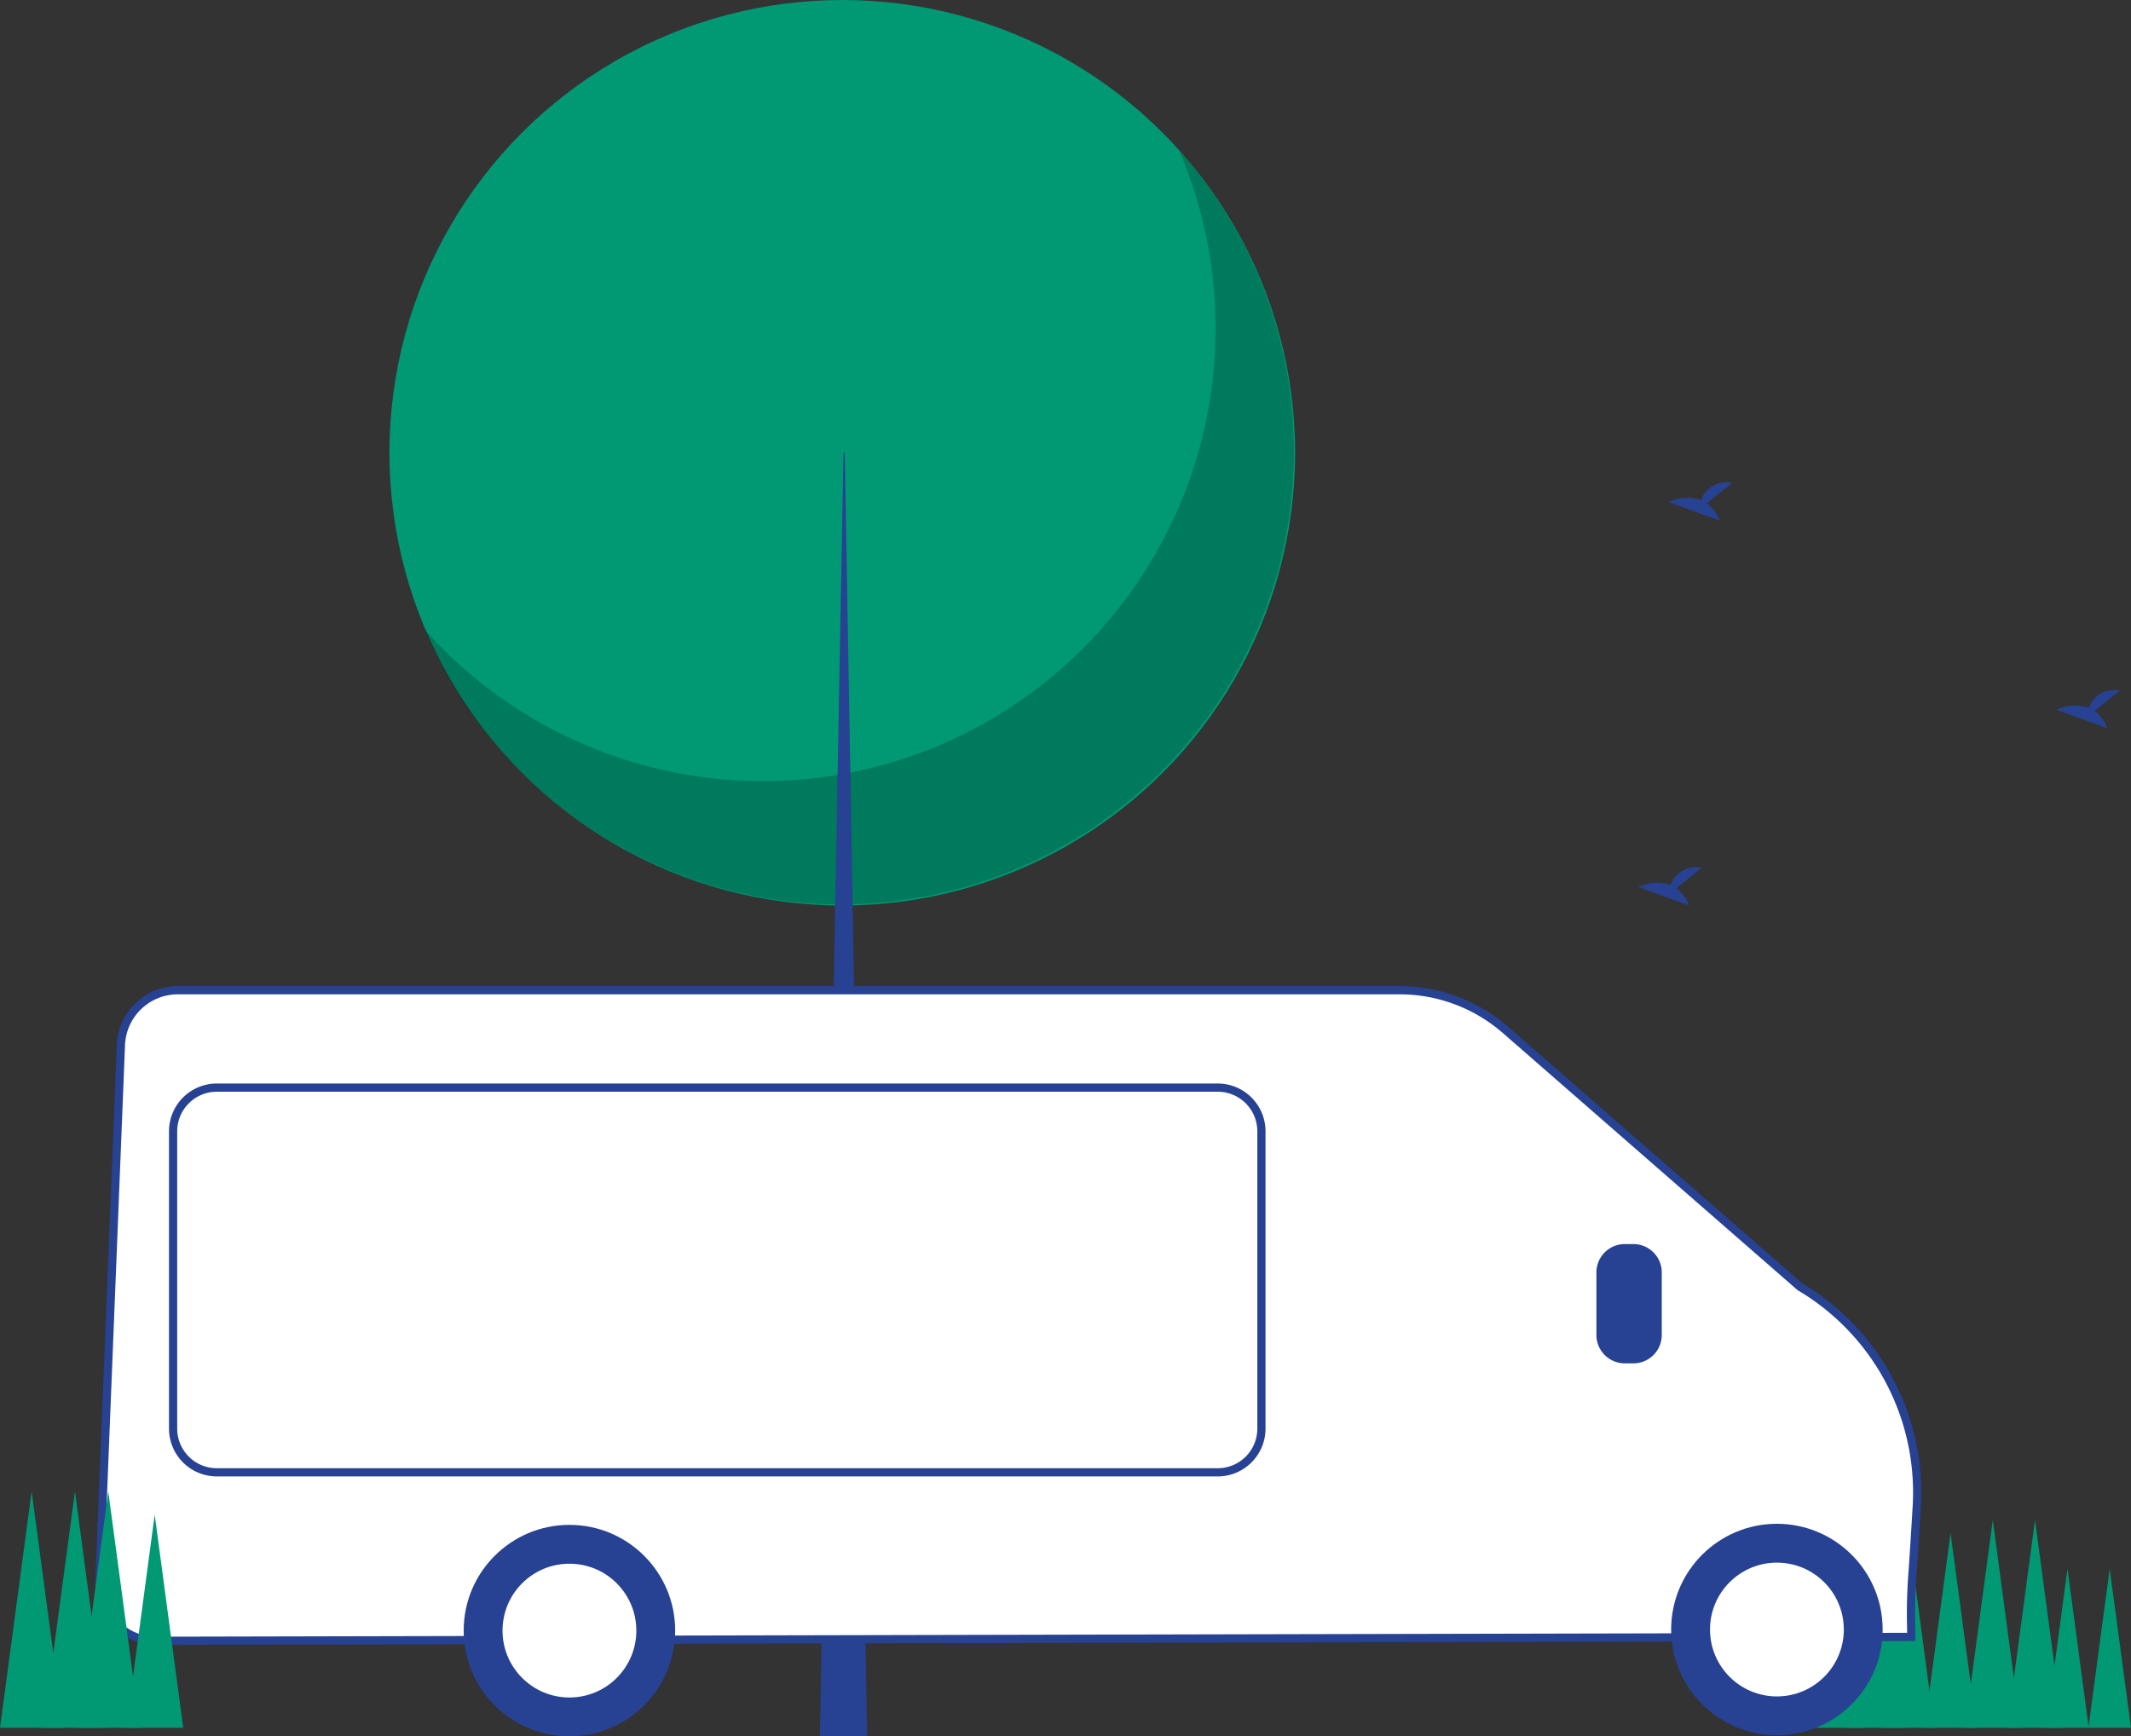 <svg xmlns="http://www.w3.org/2000/svg" width="260" height="211.888" viewBox="0 0 260 211.888">
  <rect x="0" y="0" width="260" height="211.888" fill="#333333" stroke="none"/>
  <g id="Grupo_32" data-name="Grupo 32" transform="translate(1930 -1711.474)">
    <g id="Grupo_24" data-name="Grupo 24" transform="translate(-1710.042 1894.192)">
      <path id="Trazado_32" data-name="Trazado 32" d="M761.505,1543.969l-3.764,28.132h7.528Z" transform="translate(-757.741 -1543.969)" fill="#009973"/>
      <path id="Trazado_33" data-name="Trazado 33" d="M776.749,1543.969l-3.764,28.132h7.528Z" transform="translate(-767.834 -1543.969)" fill="#009973"/>
      <path id="Trazado_34" data-name="Trazado 34" d="M792.8,1580.641h-6.363l.214-1.585,1.339-10.009.044-.345,1.585-11.835,1.735,12.976.84,6.272Z" transform="translate(-776.738 -1552.509)" fill="#009973"/>
      <path id="Trazado_35" data-name="Trazado 35" d="M808.04,1580.641h-6.363l.606-4.525.789-5.88,1.787-13.369,1.91,14.28v0l.559,4.172Z" transform="translate(-786.831 -1552.509)" fill="#009973"/>
      <path id="Trazado_36" data-name="Trazado 36" d="M823.082,1577.536H816.3l.709-5.317.523-3.9,2.159-16.138L822,1569.46l.261,1.965Z" transform="translate(-796.511 -1549.404)" fill="#009973"/>
      <path id="Trazado_37" data-name="Trazado 37" d="M838.326,1577.536h-6.783l.816-6.11.246-1.834,2.33-17.414,2.377,17.779.127.927Z" transform="translate(-806.604 -1549.404)" fill="#009973"/>
      <path id="Trazado_38" data-name="Trazado 38" d="M850.811,1589.181h-5.2l.9-6.716.115-.864,1.585-11.835,1.827,13.666.749,5.583Z" transform="translate(-815.92 -1561.049)" fill="#009973"/>
      <path id="Trazado_39" data-name="Trazado 39" d="M866.055,1589.181h-5.2l.024-.167.693-5.183,1.882-14.066,2.033,15.179Z" transform="translate(-826.012 -1561.049)" fill="#009973"/>
    </g>
    <circle id="Elipse_7" data-name="Elipse 7" cx="55.249" cy="55.249" r="55.249" transform="translate(-1882.484 1711.474)" fill="#009973"/>
    <path id="Trazado_99" data-name="Trazado 99" d="M352.17,1057.538a55.253,55.253,0,0,1-92.061,58.474,55.254,55.254,0,1,0,92.061-58.474Z" transform="translate(-2138.308 672.283)" opacity="0.2" style="isolation: isolate"/>
    <path id="Trazado_100" data-name="Trazado 100" d="M405.725,1166.744h.152l2.732,156.639h-5.768Z" transform="translate(-2232.809 599.979)" fill="#274193"/>
    <rect id="Rectángulo_32" data-name="Rectángulo 32" width="10.321" height="2.732" transform="matrix(0.885, -0.466, 0.466, 0.885, -1827.429, 1854.434)" fill="#3f3d56"/>
    <g id="Grupo_25" data-name="Grupo 25" transform="translate(-1730.122 1770.369)">
      <path id="Trazado_42" data-name="Trazado 42" d="M713.966,1180.058l3.111-2.488a3.3,3.3,0,0,0-3.816,2.094,5.3,5.3,0,0,0-3.943.244l6.224,2.259A4.708,4.708,0,0,0,713.966,1180.058Z" transform="translate(-705.601 -1177.535)" fill="#274193"/>
      <path id="Trazado_43" data-name="Trazado 43" d="M853.966,1255.058l3.111-2.488a3.3,3.3,0,0,0-3.816,2.094,5.3,5.3,0,0,0-3.943.244l6.224,2.259A4.708,4.708,0,0,0,853.966,1255.058Z" transform="translate(-798.293 -1227.191)" fill="#274193"/>
      <path id="Trazado_44" data-name="Trazado 44" d="M702.966,1319.058l3.111-2.488a3.3,3.3,0,0,0-3.816,2.094,5.3,5.3,0,0,0-3.943.244l6.224,2.259A4.708,4.708,0,0,0,702.966,1319.058Z" transform="translate(-698.318 -1269.565)" fill="#274193"/>
    </g>
    <path id="Trazado_101" data-name="Trazado 101" d="M149.7,1440.24h-.016a6.774,6.774,0,0,1-3.77-1.095,7.027,7.027,0,0,1-3.194-6.154l2.62-65.451a6.951,6.951,0,0,1,6.964-6.691H301.341a19.677,19.677,0,0,1,12.94,4.852l35.912,31.337a29.164,29.164,0,0,1,14.249,26.886c-.223,3.783-.378,6.1-.481,7.63a64.621,64.621,0,0,0-.192,7.181l.008,1.03h-.17Z" transform="translate(-2060.586 471.464)" fill="#fff" stroke="#274193" stroke-width="1"/>
    <path id="Trazado_102" data-name="Trazado 102" d="M296.771,1442.969H174.639a5.332,5.332,0,0,1-5.326-5.326v-36.293a5.332,5.332,0,0,1,5.326-5.326H296.771a5.332,5.332,0,0,1,5.326,5.326v36.293A5.332,5.332,0,0,1,296.771,1442.969Z" transform="translate(-2078.193 448.175)" fill="#fff" stroke="#274193" stroke-width="1"/>
    <path id="Trazado_103" data-name="Trazado 103" d="M628.887,1433.907a2.866,2.866,0,0,1-.773-.107l-25.778-7.209a2.864,2.864,0,0,1-2.082-2.707l-.2-15.674a2.85,2.85,0,0,1,2.813-2.886c.038,0,.076,0,.114,0l15.295.419a2.834,2.834,0,0,1,1.958.855l11.057,11.286a2.865,2.865,0,0,1,.812,2.089l-.373,11.178a2.853,2.853,0,0,1-2.843,2.756Z" transform="translate(-2363.38 442.019)" fill="#fff"/>
    <circle id="Elipse_8" data-name="Elipse 8" cx="12.902" cy="12.902" r="12.902" transform="translate(-1726.105 1897.426)" fill="#274193"/>
    <circle id="Elipse_9" data-name="Elipse 9" cx="8.163" cy="8.163" r="8.163" transform="translate(-1721.365 1902.166)" fill="#fff"/>
    <circle id="Elipse_10" data-name="Elipse 10" cx="12.902" cy="12.902" r="12.902" transform="translate(-1873.427 1897.558)" fill="#274193"/>
    <circle id="Elipse_11" data-name="Elipse 11" cx="8.163" cy="8.163" r="8.163" transform="translate(-1868.688 1902.297)" fill="#fff"/>
    <path id="Trazado_104" data-name="Trazado 104" d="M687.727,1467.076h-1.053a3.464,3.464,0,0,1-3.46-3.46v-7.636a3.464,3.464,0,0,1,3.46-3.46h1.053a3.464,3.464,0,0,1,3.46,3.46v7.636A3.464,3.464,0,0,1,687.727,1467.076Z" transform="translate(-2418.439 410.771)" fill="#274193"/>
    <g id="Grupo_28" data-name="Grupo 28" transform="translate(-1930 1893.468)">
      <path id="Trazado_61" data-name="Trazado 61" d="M110.673,1541.824l-3.861,28.857h7.722Z" transform="translate(-106.812 -1541.824)" fill="#009973"/>
      <path id="Trazado_62" data-name="Trazado 62" d="M126.309,1541.824l-3.861,28.857h7.722Z" transform="translate(-117.164 -1541.824)" fill="#009973"/>
      <path id="Trazado_63" data-name="Trazado 63" d="M138.336,1541.824l-3.861,28.857H142.2Z" transform="translate(-125.127 -1541.824)" fill="#009973"/>
      <path id="Trazado_64" data-name="Trazado 64" d="M155.845,1550.244l-3.48,26.012h6.961Z" transform="translate(-136.971 -1547.399)" fill="#009973"/>
    </g>
  </g>
</svg>
